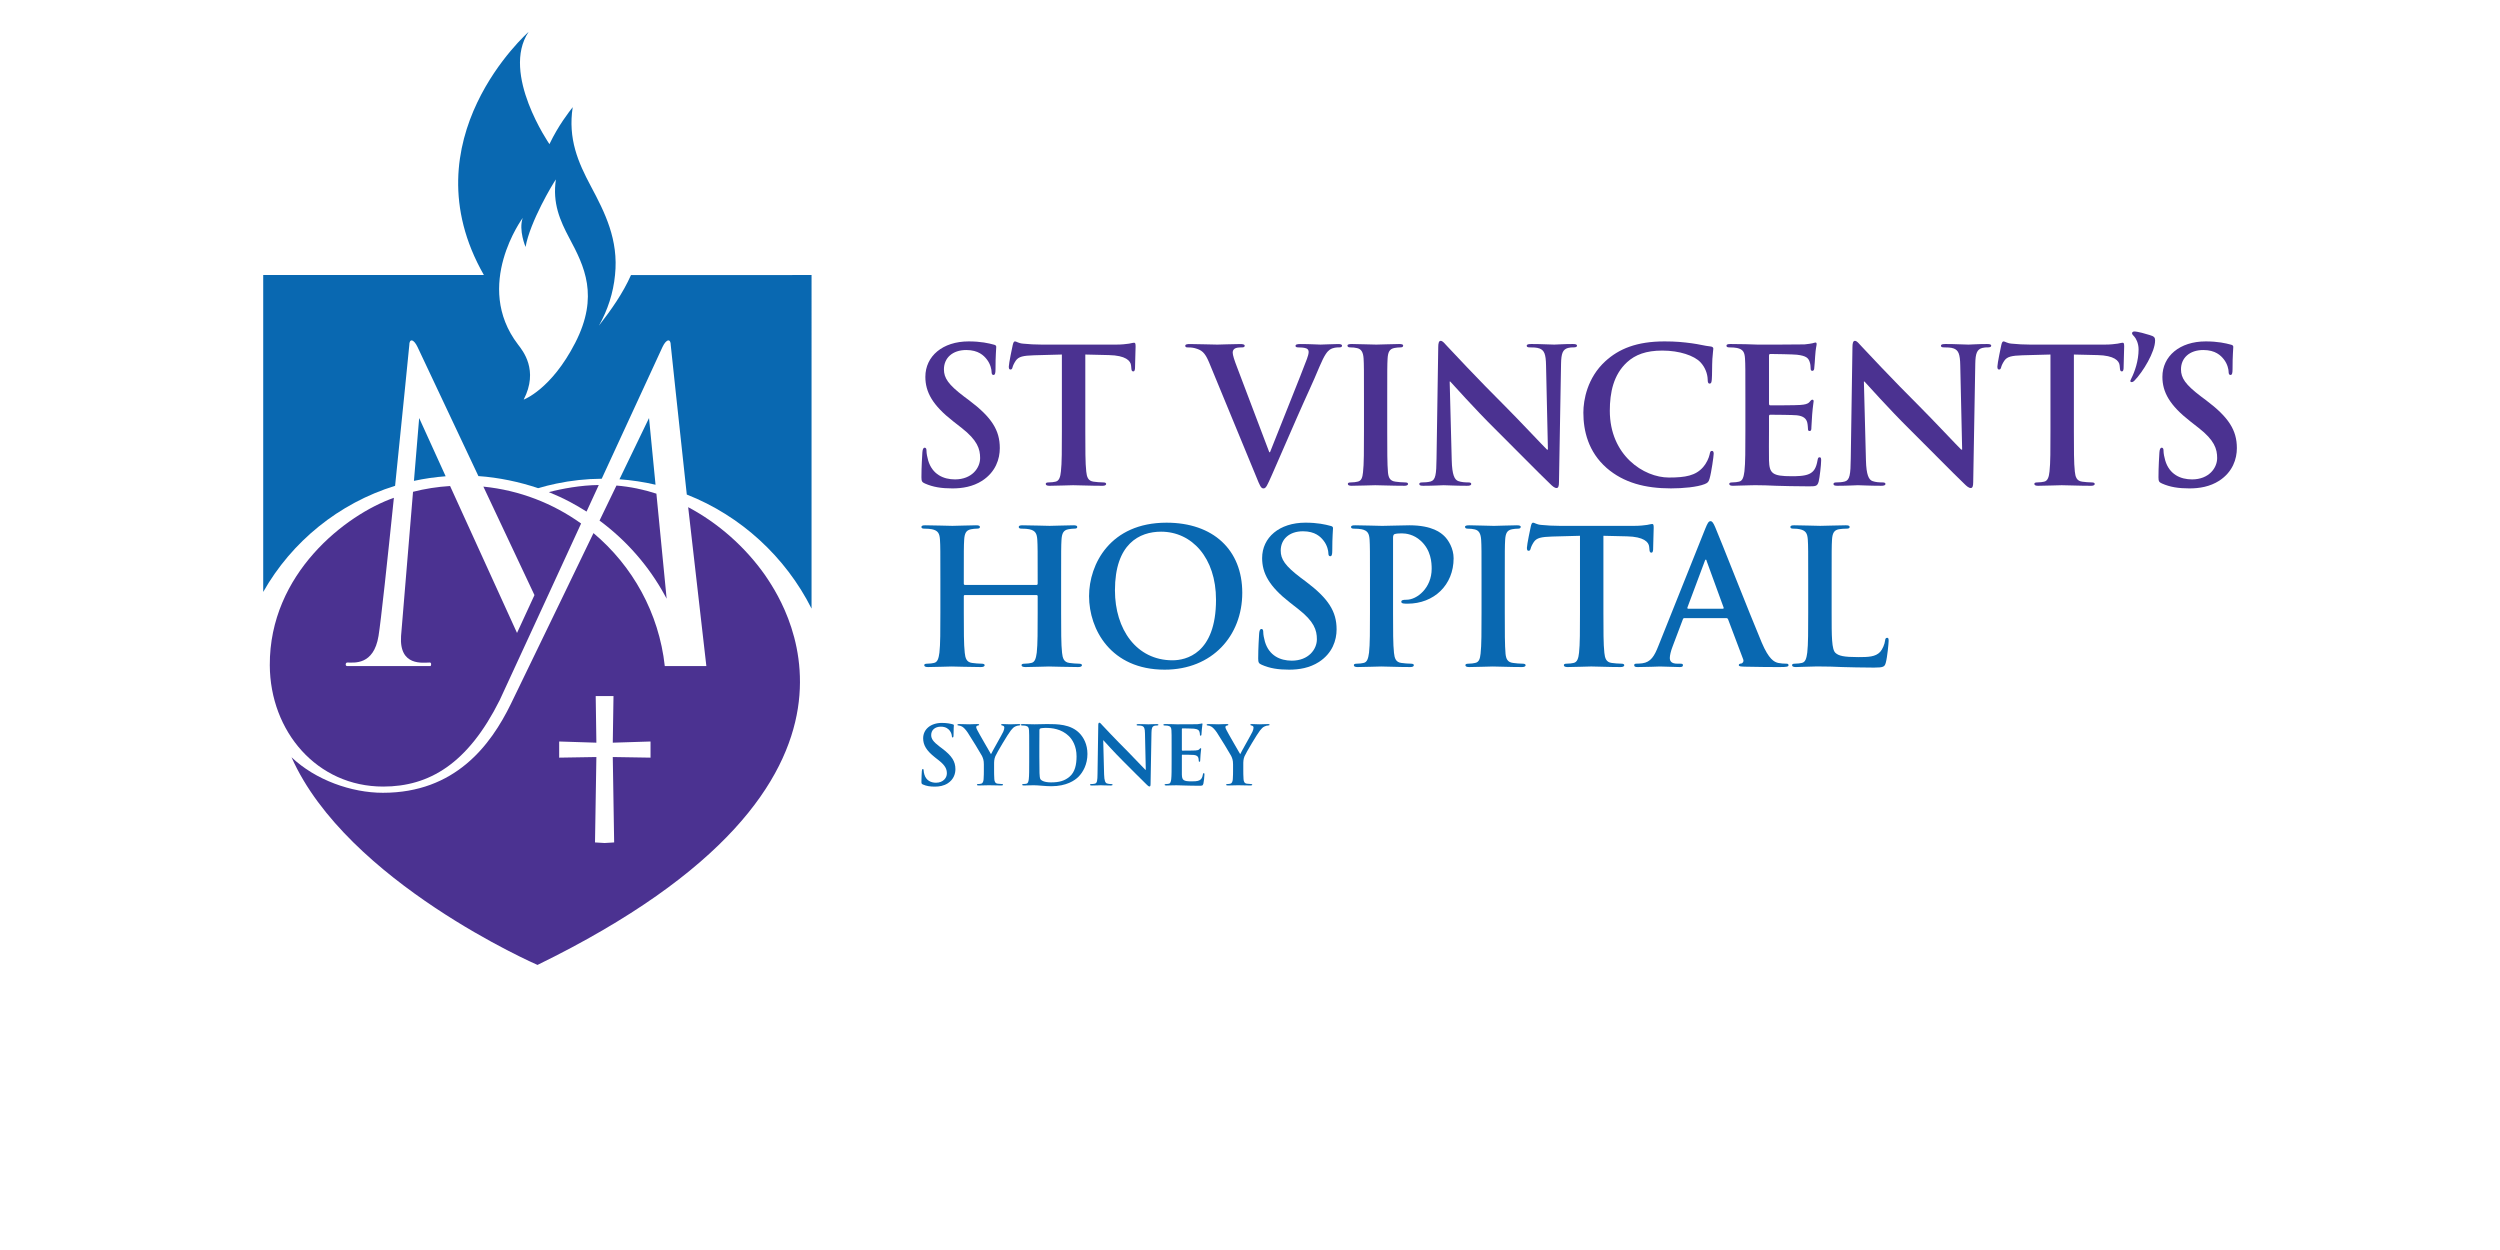 <?xml version="1.0" encoding="UTF-8" standalone="no"?> <svg xmlns:dc="http://purl.org/dc/elements/1.1/" xmlns:cc="http://creativecommons.org/ns#" xmlns:rdf="http://www.w3.org/1999/02/22-rdf-syntax-ns#" xmlns:svg="http://www.w3.org/2000/svg" xmlns="http://www.w3.org/2000/svg" xmlns:sodipodi="http://sodipodi.sourceforge.net/DTD/sodipodi-0.dtd" xmlns:inkscape="http://www.inkscape.org/namespaces/inkscape" width="180" height="90" viewBox="0 0 180 90" id="svg5814" version="1.1" inkscape:version="0.91 r13725" sodipodi:docname="stvh-logo.svg"><defs id="defs5816"><clipPath id="clipPath46"><path d="m 28.512,19.087 101.938,0 0,48.189 -101.938,0 0,-48.189 z" id="path48" inkscape:connector-curvature="0"></path></clipPath><filter style="color-interpolation-filters:sRGB" inkscape:label="Greyscale" id="filter7554"><feColorMatrix values="2.77556e-17 0.5 0.3 -0.1 0 2.77556e-17 0.5 0.3 -0.1 0 2.77556e-17 0.5 0.3 -0.1 0 0 0 0 1 0 " id="feColorMatrix7556"></feColorMatrix></filter></defs><g inkscape:label="Layer 1" inkscape:groupmode="layer" id="layer1" transform="translate(0,-962.362)"><g style="filter:url(#filter7554)" clip-path="url(#clipPath46)" id="g44" transform="matrix(1.394,0,0,-1.394,-20.793,1058.444)"><g transform="translate(62.692,43.951)" id="g50"><path inkscape:connector-curvature="0" id="path52" style="fill:#4b3291;fill-opacity:1;fill-rule:nonzero;stroke:none" d="m 0,0 c -0.155,0.068 -0.184,0.116 -0.184,0.329 0,0.533 0.038,1.114 0.048,1.269 0.01,0.145 0.039,0.252 0.117,0.252 0.087,0 0.096,-0.087 0.096,-0.165 0,-0.126 0.039,-0.329 0.087,-0.494 0.213,-0.717 0.785,-0.978 1.386,-0.978 0.871,0 1.297,0.591 1.297,1.104 0,0.474 -0.145,0.92 -0.949,1.55 L 1.453,3.216 c -1.066,0.832 -1.434,1.51 -1.434,2.295 0,1.065 0.891,1.83 2.237,1.83 0.63,0 1.037,-0.096 1.289,-0.165 C 3.632,7.157 3.68,7.128 3.68,7.06 3.68,6.935 3.642,6.653 3.642,5.898 3.642,5.685 3.612,5.607 3.535,5.607 3.467,5.607 3.438,5.666 3.438,5.782 3.438,5.869 3.39,6.169 3.186,6.421 3.041,6.605 2.76,6.896 2.131,6.896 1.414,6.896 0.978,6.479 0.978,5.898 0.978,5.452 1.201,5.114 2.004,4.503 L 2.276,4.3 C 3.448,3.419 3.864,2.751 3.864,1.83 3.864,1.268 3.651,0.6 2.954,0.145 2.469,-0.165 1.927,-0.252 1.414,-0.252 0.852,-0.252 0.416,-0.184 0,0"></path></g><g transform="translate(69.762,50.614)" id="g54"><path inkscape:connector-curvature="0" id="path56" style="fill:#4b3291;fill-opacity:1;fill-rule:nonzero;stroke:none" d="m 0,0 -1.443,-0.039 c -0.562,-0.019 -0.794,-0.068 -0.94,-0.281 -0.096,-0.145 -0.145,-0.261 -0.165,-0.339 -0.019,-0.077 -0.048,-0.116 -0.106,-0.116 -0.068,0 -0.087,0.048 -0.087,0.155 0,0.155 0.184,1.037 0.203,1.114 0.03,0.126 0.059,0.184 0.117,0.184 0.077,0 0.174,-0.097 0.416,-0.116 0.281,-0.03 0.649,-0.049 0.969,-0.049 l 3.835,0 c 0.31,0 0.523,0.029 0.668,0.049 0.145,0.029 0.223,0.048 0.261,0.048 0.069,0 0.079,-0.058 0.079,-0.203 0,-0.204 -0.03,-0.872 -0.03,-1.124 -0.01,-0.097 -0.029,-0.155 -0.087,-0.155 -0.078,0 -0.097,0.049 -0.106,0.194 l -0.01,0.106 C 3.554,-0.32 3.293,-0.048 2.431,-0.029 L 1.21,0 l 0,-3.971 c 0,-0.891 0,-1.656 0.049,-2.073 0.029,-0.271 0.087,-0.484 0.377,-0.523 0.136,-0.019 0.349,-0.038 0.495,-0.038 0.106,0 0.155,-0.029 0.155,-0.078 0,-0.067 -0.078,-0.097 -0.184,-0.097 -0.64,0 -1.25,0.03 -1.521,0.03 -0.223,0 -0.833,-0.03 -1.22,-0.03 -0.126,0 -0.194,0.03 -0.194,0.097 0,0.049 0.039,0.078 0.155,0.078 0.146,0 0.261,0.019 0.349,0.038 0.193,0.039 0.252,0.252 0.28,0.533 C 0,-5.627 0,-4.862 0,-3.971 L 0,0 Z"></path></g><g transform="translate(77.365,50.207)" id="g58"><path inkscape:connector-curvature="0" id="path60" style="fill:#4b3291;fill-opacity:1;fill-rule:nonzero;stroke:none" d="m 0,0 c -0.223,0.532 -0.387,0.639 -0.736,0.736 -0.145,0.039 -0.3,0.039 -0.377,0.039 -0.088,0 -0.117,0.029 -0.117,0.087 0,0.077 0.106,0.087 0.252,0.087 0.513,0 1.065,-0.029 1.404,-0.029 0.243,0 0.708,0.029 1.192,0.029 C 1.734,0.949 1.84,0.93 1.84,0.862 1.84,0.794 1.782,0.775 1.695,0.775 1.54,0.775 1.395,0.765 1.317,0.707 1.249,0.659 1.22,0.59 1.22,0.504 1.22,0.377 1.308,0.106 1.443,-0.242 l 1.666,-4.397 0.038,0 c 0.417,1.065 1.676,4.183 1.909,4.823 0.049,0.126 0.087,0.271 0.087,0.358 0,0.078 -0.038,0.155 -0.126,0.184 -0.116,0.039 -0.261,0.049 -0.387,0.049 -0.087,0 -0.165,0.009 -0.165,0.077 0,0.078 0.087,0.097 0.271,0.097 0.484,0 0.892,-0.029 1.017,-0.029 0.165,0 0.62,0.029 0.91,0.029 0.127,0 0.204,-0.019 0.204,-0.087 0,-0.068 -0.058,-0.087 -0.155,-0.087 -0.097,0 -0.3,0 -0.475,-0.116 C 6.111,0.571 5.966,0.407 5.705,-0.213 5.327,-1.124 5.065,-1.647 4.543,-2.838 3.922,-4.251 3.467,-5.308 3.254,-5.792 3.002,-6.354 2.944,-6.509 2.809,-6.509 c -0.126,0 -0.185,0.136 -0.368,0.592 L 0,0 Z"></path></g><g transform="translate(85.365,48.348)" id="g62"><path inkscape:connector-curvature="0" id="path64" style="fill:#4b3291;fill-opacity:1;fill-rule:nonzero;stroke:none" d="m 0,0 c 0,1.472 0,1.743 -0.019,2.053 -0.02,0.33 -0.117,0.494 -0.33,0.543 -0.107,0.028 -0.232,0.038 -0.348,0.038 -0.097,0 -0.155,0.02 -0.155,0.097 0,0.058 0.077,0.078 0.232,0.078 0.368,0 0.978,-0.03 1.259,-0.03 0.242,0 0.814,0.03 1.182,0.03 0.125,0 0.203,-0.02 0.203,-0.078 C 2.024,2.654 1.966,2.634 1.869,2.634 1.772,2.634 1.695,2.624 1.578,2.605 1.317,2.557 1.24,2.392 1.22,2.053 1.201,1.743 1.201,1.472 1.201,0 l 0,-1.705 c 0,-0.939 0,-1.704 0.039,-2.12 0.028,-0.262 0.097,-0.437 0.387,-0.475 0.136,-0.02 0.349,-0.039 0.494,-0.039 0.107,0 0.155,-0.029 0.155,-0.078 0,-0.067 -0.078,-0.096 -0.184,-0.096 -0.639,0 -1.25,0.029 -1.511,0.029 -0.223,0 -0.833,-0.029 -1.22,-0.029 -0.127,0 -0.194,0.029 -0.194,0.096 0,0.049 0.039,0.078 0.155,0.078 0.146,0 0.261,0.019 0.349,0.039 0.193,0.038 0.252,0.203 0.28,0.484 C 0,-3.409 0,-2.644 0,-1.705 L 0,0 Z"></path></g><g transform="translate(89.898,45.152)" id="g66"><path inkscape:connector-curvature="0" id="path68" style="fill:#4b3291;fill-opacity:1;fill-rule:nonzero;stroke:none" d="m 0,0 c 0.019,-0.755 0.145,-1.007 0.339,-1.075 0.165,-0.058 0.348,-0.068 0.503,-0.068 0.107,0 0.165,-0.019 0.165,-0.077 0,-0.078 -0.087,-0.097 -0.222,-0.097 -0.63,0 -1.017,0.029 -1.202,0.029 -0.087,0 -0.542,-0.029 -1.046,-0.029 -0.125,0 -0.212,0.01 -0.212,0.097 0,0.058 0.057,0.077 0.154,0.077 0.126,0 0.301,0.01 0.436,0.049 0.252,0.077 0.291,0.358 0.3,1.201 l 0.088,5.733 c 0,0.194 0.028,0.329 0.125,0.329 0.107,0 0.195,-0.125 0.359,-0.3 C -0.097,5.743 1.375,4.165 2.789,2.76 3.448,2.101 4.755,0.707 4.919,0.552 l 0.049,0 -0.097,4.349 C 4.862,5.491 4.775,5.676 4.542,5.772 4.397,5.831 4.165,5.831 4.029,5.831 c -0.116,0 -0.156,0.028 -0.156,0.086 0,0.078 0.107,0.088 0.253,0.088 0.503,0 0.968,-0.03 1.171,-0.03 0.107,0 0.475,0.03 0.95,0.03 0.125,0 0.223,-0.01 0.223,-0.088 0,-0.058 -0.058,-0.086 -0.175,-0.086 -0.096,0 -0.174,0 -0.291,-0.03 C 5.733,5.724 5.656,5.521 5.646,4.978 L 5.539,-1.133 c 0,-0.213 -0.038,-0.3 -0.125,-0.3 -0.106,0 -0.223,0.106 -0.33,0.213 C 4.475,-0.639 3.235,0.63 2.228,1.627 1.172,2.673 0.097,3.883 -0.077,4.068 l -0.029,0 L 0,0 Z"></path></g><g transform="translate(97.898,44.755)" id="g70"><path inkscape:connector-curvature="0" id="path72" style="fill:#4b3291;fill-opacity:1;fill-rule:nonzero;stroke:none" d="m 0,0 c -0.949,0.833 -1.201,1.918 -1.201,2.857 0,0.658 0.204,1.801 1.133,2.654 C 0.63,6.15 1.55,6.537 2.993,6.537 3.593,6.537 3.952,6.498 4.397,6.44 4.765,6.392 5.075,6.305 5.366,6.276 5.473,6.266 5.511,6.218 5.511,6.16 5.511,6.082 5.482,5.966 5.462,5.627 5.443,5.308 5.452,4.775 5.433,4.581 5.424,4.436 5.404,4.358 5.317,4.358 5.239,4.358 5.22,4.436 5.22,4.571 5.211,4.871 5.084,5.211 4.843,5.463 4.523,5.801 3.767,6.063 2.877,6.063 2.034,6.063 1.481,5.85 1.056,5.463 0.349,4.813 0.165,3.893 0.165,2.954 c 0,-2.305 1.753,-3.448 3.051,-3.448 0.861,0 1.385,0.097 1.772,0.542 C 5.153,0.232 5.279,0.513 5.317,0.687 5.346,0.842 5.366,0.882 5.443,0.882 5.511,0.882 5.53,0.814 5.53,0.736 5.53,0.62 5.414,-0.222 5.317,-0.552 5.269,-0.717 5.23,-0.765 5.066,-0.833 4.678,-0.988 3.942,-1.055 3.322,-1.055 1.995,-1.055 0.882,-0.765 0,0"></path></g><g transform="translate(105.065,48.348)" id="g74"><path inkscape:connector-curvature="0" id="path76" style="fill:#4b3291;fill-opacity:1;fill-rule:nonzero;stroke:none" d="m 0,0 c 0,1.472 0,1.743 -0.019,2.053 -0.02,0.33 -0.097,0.485 -0.417,0.552 -0.077,0.019 -0.242,0.029 -0.378,0.029 -0.106,0 -0.164,0.02 -0.164,0.087 0,0.068 0.068,0.088 0.213,0.088 0.261,0 0.543,-0.01 0.784,-0.01 0.252,-0.01 0.475,-0.02 0.611,-0.02 0.31,0 2.237,0 2.421,0.01 C 3.235,2.809 3.39,2.828 3.467,2.848 3.516,2.857 3.574,2.886 3.622,2.886 3.67,2.886 3.68,2.848 3.68,2.799 3.68,2.731 3.632,2.615 3.603,2.17 3.594,2.073 3.574,1.647 3.554,1.53 3.545,1.481 3.525,1.423 3.457,1.423 3.39,1.423 3.37,1.472 3.37,1.559 3.37,1.627 3.361,1.791 3.312,1.908 3.245,2.082 3.148,2.198 2.663,2.256 2.499,2.276 1.481,2.295 1.288,2.295 1.24,2.295 1.22,2.266 1.22,2.198 l 0,-2.45 c 0,-0.068 0.01,-0.107 0.068,-0.107 0.213,0 1.327,0 1.549,0.02 0.233,0.019 0.379,0.048 0.466,0.145 0.067,0.078 0.106,0.127 0.154,0.127 0.04,0 0.068,-0.02 0.068,-0.079 0,-0.058 -0.038,-0.213 -0.077,-0.706 -0.009,-0.194 -0.039,-0.581 -0.039,-0.649 0,-0.078 0,-0.184 -0.087,-0.184 -0.068,0 -0.087,0.038 -0.087,0.087 C 3.226,-1.501 3.226,-1.375 3.196,-1.25 3.148,-1.055 3.012,-0.91 2.654,-0.872 2.47,-0.852 1.511,-0.843 1.278,-0.843 1.23,-0.843 1.22,-0.881 1.22,-0.94 l 0,-0.765 c 0,-0.329 -0.01,-1.22 0,-1.5 0.02,-0.669 0.175,-0.814 1.163,-0.814 0.251,0 0.658,0 0.91,0.116 0.252,0.116 0.368,0.319 0.436,0.717 0.019,0.106 0.038,0.145 0.106,0.145 0.078,0 0.078,-0.078 0.078,-0.175 0,-0.222 -0.078,-0.881 -0.126,-1.074 -0.068,-0.252 -0.155,-0.252 -0.523,-0.252 -0.726,0 -1.259,0.019 -1.676,0.029 -0.416,0.019 -0.716,0.029 -1.007,0.029 -0.107,0 -0.319,0 -0.552,-0.01 -0.223,0 -0.475,-0.019 -0.668,-0.019 -0.126,0 -0.194,0.029 -0.194,0.096 0,0.049 0.039,0.078 0.155,0.078 0.145,0 0.262,0.019 0.349,0.039 0.193,0.038 0.242,0.252 0.28,0.533 C 0,-3.36 0,-2.596 0,-1.705 L 0,0 Z"></path></g><g transform="translate(111.292,45.152)" id="g78"><path inkscape:connector-curvature="0" id="path80" style="fill:#4b3291;fill-opacity:1;fill-rule:nonzero;stroke:none" d="m 0,0 c 0.019,-0.755 0.146,-1.007 0.339,-1.075 0.165,-0.058 0.349,-0.068 0.504,-0.068 0.106,0 0.164,-0.019 0.164,-0.077 0,-0.078 -0.087,-0.097 -0.223,-0.097 -0.629,0 -1.016,0.029 -1.2,0.029 -0.088,0 -0.542,-0.029 -1.046,-0.029 -0.126,0 -0.214,0.01 -0.214,0.097 0,0.058 0.059,0.077 0.156,0.077 0.125,0 0.3,0.01 0.435,0.049 0.252,0.077 0.291,0.358 0.301,1.201 l 0.087,5.733 c 0,0.194 0.029,0.329 0.126,0.329 0.106,0 0.194,-0.125 0.358,-0.3 C -0.097,5.743 1.375,4.165 2.789,2.76 3.448,2.101 4.756,0.707 4.92,0.552 l 0.049,0 -0.098,4.349 C 4.862,5.491 4.775,5.676 4.543,5.772 4.397,5.831 4.165,5.831 4.029,5.831 c -0.116,0 -0.155,0.028 -0.155,0.086 0,0.078 0.107,0.088 0.252,0.088 0.504,0 0.968,-0.03 1.172,-0.03 0.106,0 0.474,0.03 0.949,0.03 0.126,0 0.223,-0.01 0.223,-0.088 0,-0.058 -0.058,-0.086 -0.175,-0.086 -0.096,0 -0.174,0 -0.29,-0.03 C 5.734,5.724 5.656,5.521 5.647,4.978 L 5.54,-1.133 c 0,-0.213 -0.039,-0.3 -0.126,-0.3 -0.106,0 -0.223,0.106 -0.33,0.213 C 4.475,-0.639 3.235,0.63 2.228,1.627 1.172,2.673 0.097,3.883 -0.077,4.068 l -0.029,0 L 0,0 Z"></path></g><g transform="translate(120.822,50.614)" id="g82"><path inkscape:connector-curvature="0" id="path84" style="fill:#4b3291;fill-opacity:1;fill-rule:nonzero;stroke:none" d="m 0,0 -1.443,-0.039 c -0.562,-0.019 -0.794,-0.068 -0.94,-0.281 -0.096,-0.145 -0.145,-0.261 -0.164,-0.339 -0.019,-0.077 -0.049,-0.116 -0.107,-0.116 -0.067,0 -0.087,0.048 -0.087,0.155 0,0.155 0.185,1.037 0.203,1.114 0.03,0.126 0.059,0.184 0.117,0.184 0.078,0 0.174,-0.097 0.416,-0.116 0.282,-0.03 0.649,-0.049 0.969,-0.049 l 3.835,0 c 0.31,0 0.523,0.029 0.668,0.049 0.146,0.029 0.223,0.048 0.262,0.048 0.068,0 0.078,-0.058 0.078,-0.203 0,-0.204 -0.03,-0.872 -0.03,-1.124 -0.01,-0.097 -0.028,-0.155 -0.087,-0.155 -0.077,0 -0.096,0.049 -0.106,0.194 l -0.01,0.106 C 3.554,-0.32 3.293,-0.048 2.431,-0.029 L 1.21,0 l 0,-3.971 c 0,-0.891 0,-1.656 0.049,-2.073 0.029,-0.271 0.087,-0.484 0.378,-0.523 0.135,-0.019 0.349,-0.038 0.494,-0.038 0.107,0 0.155,-0.029 0.155,-0.078 0,-0.067 -0.078,-0.097 -0.185,-0.097 -0.638,0 -1.249,0.03 -1.52,0.03 -0.222,0 -0.833,-0.03 -1.22,-0.03 -0.126,0 -0.193,0.03 -0.193,0.097 0,0.049 0.038,0.078 0.154,0.078 0.146,0 0.262,0.019 0.349,0.038 0.193,0.039 0.252,0.252 0.281,0.533 C 0,-5.627 0,-4.862 0,-3.971 L 0,0 Z"></path></g><g transform="translate(125.142,51.553)" id="g86"><path inkscape:connector-curvature="0" id="path88" style="fill:#4b3291;fill-opacity:1;fill-rule:nonzero;stroke:none" d="m 0,0 c -0.097,0.097 -0.106,0.126 -0.106,0.174 0,0.03 0.058,0.078 0.106,0.078 0.194,0 0.62,-0.126 0.804,-0.184 C 1.046,0 1.085,-0.067 1.085,-0.213 c 0,-0.591 -0.63,-1.627 -1.066,-2.073 -0.058,-0.058 -0.096,-0.077 -0.155,-0.077 -0.028,0 -0.058,0.019 -0.058,0.058 0,0.019 0.01,0.049 0.049,0.126 0.174,0.339 0.377,0.911 0.377,1.511 C 0.232,-0.349 0.088,-0.087 0,0"></path></g><g transform="translate(126.585,43.951)" id="g90"><path inkscape:connector-curvature="0" id="path92" style="fill:#4b3291;fill-opacity:1;fill-rule:nonzero;stroke:none" d="m 0,0 c -0.155,0.068 -0.184,0.116 -0.184,0.329 0,0.533 0.039,1.114 0.048,1.269 0.01,0.145 0.039,0.252 0.117,0.252 0.087,0 0.096,-0.087 0.096,-0.165 0,-0.126 0.039,-0.329 0.088,-0.494 0.212,-0.717 0.784,-0.978 1.385,-0.978 0.871,0 1.297,0.591 1.297,1.104 0,0.474 -0.144,0.92 -0.949,1.55 L 1.453,3.216 c -1.066,0.832 -1.434,1.51 -1.434,2.295 0,1.065 0.891,1.83 2.238,1.83 0.629,0 1.036,-0.096 1.288,-0.165 C 3.632,7.157 3.68,7.128 3.68,7.06 3.68,6.935 3.642,6.653 3.642,5.898 3.642,5.685 3.612,5.607 3.535,5.607 3.467,5.607 3.438,5.666 3.438,5.782 3.438,5.869 3.39,6.169 3.187,6.421 3.041,6.605 2.761,6.896 2.131,6.896 1.414,6.896 0.979,6.479 0.979,5.898 0.979,5.452 1.201,5.114 2.005,4.503 L 2.276,4.3 C 3.448,3.419 3.865,2.751 3.865,1.83 3.865,1.268 3.651,0.6 2.954,0.145 2.47,-0.165 1.928,-0.252 1.414,-0.252 0.852,-0.252 0.417,-0.184 0,0"></path></g><g transform="translate(68.454,38.714)" id="g94"><path inkscape:connector-curvature="0" id="path96" style="fill:#0968b1;fill-opacity:1;fill-rule:nonzero;stroke:none" d="m 0,0 c 0.029,0 0.058,0.019 0.058,0.067 l 0,0.204 c 0,1.472 0,1.744 -0.019,2.053 -0.02,0.33 -0.097,0.485 -0.416,0.552 -0.078,0.02 -0.243,0.03 -0.378,0.03 -0.107,0 -0.165,0.019 -0.165,0.086 0,0.069 0.068,0.088 0.203,0.088 0.523,0 1.134,-0.029 1.395,-0.029 0.232,0 0.843,0.029 1.22,0.029 0.136,0 0.204,-0.019 0.204,-0.088 C 2.102,2.925 2.044,2.906 1.928,2.906 1.85,2.906 1.763,2.896 1.646,2.876 1.385,2.828 1.308,2.663 1.288,2.324 1.269,2.015 1.269,1.743 1.269,0.271 l 0,-1.704 c 0,-0.891 0,-1.657 0.048,-2.073 0.03,-0.271 0.088,-0.484 0.378,-0.523 0.136,-0.019 0.349,-0.039 0.494,-0.039 0.107,0 0.155,-0.029 0.155,-0.077 0,-0.068 -0.078,-0.097 -0.194,-0.097 -0.629,0 -1.24,0.029 -1.511,0.029 -0.222,0 -0.833,-0.029 -1.21,-0.029 -0.136,0 -0.204,0.029 -0.204,0.097 0,0.048 0.039,0.077 0.155,0.077 0.146,0 0.262,0.02 0.349,0.039 0.194,0.039 0.242,0.252 0.281,0.532 0.048,0.407 0.048,1.173 0.048,2.064 l 0,0.852 c 0,0.039 -0.029,0.058 -0.058,0.058 l -3.7,0 c -0.029,0 -0.058,-0.01 -0.058,-0.058 l 0,-0.852 c 0,-0.891 0,-1.657 0.049,-2.073 0.029,-0.271 0.087,-0.484 0.377,-0.523 0.136,-0.019 0.349,-0.039 0.495,-0.039 0.106,0 0.155,-0.029 0.155,-0.077 0,-0.068 -0.078,-0.097 -0.194,-0.097 -0.63,0 -1.24,0.029 -1.511,0.029 -0.223,0 -0.833,-0.029 -1.22,-0.029 -0.127,0 -0.194,0.029 -0.194,0.097 0,0.048 0.039,0.077 0.155,0.077 0.145,0 0.261,0.02 0.348,0.039 0.194,0.039 0.242,0.252 0.281,0.532 0.049,0.407 0.049,1.173 0.049,2.064 l 0,1.704 c 0,1.472 0,1.744 -0.02,2.053 -0.019,0.33 -0.096,0.485 -0.416,0.552 -0.078,0.02 -0.242,0.03 -0.378,0.03 -0.107,0 -0.165,0.019 -0.165,0.086 0,0.069 0.068,0.088 0.204,0.088 0.523,0 1.133,-0.029 1.395,-0.029 0.232,0 0.842,0.029 1.22,0.029 0.136,0 0.203,-0.019 0.203,-0.088 0,-0.067 -0.058,-0.086 -0.174,-0.086 -0.078,0 -0.165,-0.01 -0.281,-0.03 C -3.642,2.828 -3.719,2.663 -3.739,2.324 -3.758,2.015 -3.758,1.743 -3.758,0.271 l 0,-0.204 C -3.758,0.019 -3.729,0 -3.7,0 L 0,0 Z"></path></g><g transform="translate(77.723,37.949)" id="g98"><path inkscape:connector-curvature="0" id="path100" style="fill:#0968b1;fill-opacity:1;fill-rule:nonzero;stroke:none" d="m 0,0 c 0,2.169 -1.249,3.515 -2.837,3.515 -1.115,0 -2.383,-0.619 -2.383,-3.031 0,-2.014 1.113,-3.612 2.973,-3.612 C -1.569,-3.128 0,-2.799 0,0 m -6.557,0.184 c 0,1.656 1.094,3.796 4,3.796 2.412,0 3.913,-1.404 3.913,-3.622 0,-2.218 -1.55,-3.97 -4.01,-3.97 -2.779,0 -3.903,2.082 -3.903,3.796"></path></g><g transform="translate(80.086,34.589)" id="g102"><path inkscape:connector-curvature="0" id="path104" style="fill:#0968b1;fill-opacity:1;fill-rule:nonzero;stroke:none" d="m 0,0 c -0.155,0.068 -0.184,0.116 -0.184,0.329 0,0.533 0.039,1.114 0.048,1.269 0.01,0.145 0.039,0.252 0.117,0.252 0.087,0 0.096,-0.087 0.096,-0.165 0,-0.126 0.039,-0.329 0.087,-0.494 0.214,-0.716 0.785,-0.978 1.386,-0.978 0.871,0 1.297,0.591 1.297,1.104 0,0.474 -0.144,0.92 -0.949,1.55 L 1.453,3.216 c -1.066,0.832 -1.434,1.51 -1.434,2.295 0,1.065 0.891,1.83 2.238,1.83 0.629,0 1.036,-0.096 1.288,-0.165 C 3.632,7.157 3.68,7.128 3.68,7.06 3.68,6.935 3.642,6.653 3.642,5.898 3.642,5.685 3.613,5.607 3.535,5.607 3.467,5.607 3.439,5.666 3.439,5.782 3.439,5.869 3.39,6.169 3.186,6.421 3.041,6.605 2.761,6.896 2.131,6.896 1.414,6.896 0.979,6.479 0.979,5.898 0.979,5.452 1.201,5.114 2.004,4.503 L 2.276,4.3 C 3.448,3.419 3.865,2.751 3.865,1.83 3.865,1.269 3.652,0.6 2.954,0.146 2.47,-0.164 1.928,-0.252 1.414,-0.252 0.852,-0.252 0.417,-0.184 0,0"></path></g><g transform="translate(85.675,38.985)" id="g106"><path inkscape:connector-curvature="0" id="path108" style="fill:#0968b1;fill-opacity:1;fill-rule:nonzero;stroke:none" d="m 0,0 c 0,1.472 0,1.743 -0.019,2.053 -0.02,0.33 -0.097,0.485 -0.417,0.552 -0.077,0.019 -0.242,0.029 -0.378,0.029 -0.106,0 -0.164,0.02 -0.164,0.087 0,0.068 0.068,0.088 0.213,0.088 0.513,0 1.124,-0.03 1.395,-0.03 0.397,0 0.958,0.03 1.404,0.03 1.211,0 1.646,-0.407 1.801,-0.553 C 4.048,2.053 4.32,1.617 4.32,1.104 4.32,-0.271 3.312,-1.24 1.937,-1.24 c -0.048,0 -0.155,0 -0.203,0.01 -0.049,0.01 -0.116,0.02 -0.116,0.087 0,0.078 0.067,0.107 0.271,0.107 0.542,0 1.298,0.61 1.298,1.598 0,0.319 -0.03,0.968 -0.572,1.453 C 2.266,2.334 1.87,2.392 1.646,2.392 1.502,2.392 1.356,2.383 1.269,2.353 1.22,2.334 1.192,2.276 1.192,2.169 l 0,-3.874 c 0,-0.891 0,-1.656 0.048,-2.072 0.029,-0.271 0.087,-0.485 0.378,-0.523 0.135,-0.02 0.348,-0.039 0.493,-0.039 0.107,0 0.155,-0.029 0.155,-0.078 0,-0.067 -0.077,-0.096 -0.183,-0.096 -0.64,0 -1.25,0.029 -1.502,0.029 -0.222,0 -0.833,-0.029 -1.22,-0.029 -0.126,0 -0.194,0.029 -0.194,0.096 0,0.049 0.039,0.078 0.155,0.078 0.146,0 0.262,0.019 0.349,0.039 0.193,0.038 0.242,0.252 0.281,0.533 C 0,-3.361 0,-2.596 0,-1.705 L 0,0 Z"></path></g><g transform="translate(91.437,38.985)" id="g110"><path inkscape:connector-curvature="0" id="path112" style="fill:#0968b1;fill-opacity:1;fill-rule:nonzero;stroke:none" d="m 0,0 c 0,1.472 0,1.743 -0.019,2.053 -0.02,0.33 -0.117,0.494 -0.33,0.543 -0.106,0.028 -0.232,0.038 -0.348,0.038 -0.097,0 -0.155,0.02 -0.155,0.097 0,0.058 0.077,0.078 0.232,0.078 0.368,0 0.979,-0.03 1.259,-0.03 0.243,0 0.814,0.03 1.182,0.03 0.126,0 0.203,-0.02 0.203,-0.078 C 2.024,2.654 1.966,2.634 1.87,2.634 1.772,2.634 1.695,2.624 1.579,2.605 1.317,2.557 1.24,2.392 1.22,2.053 1.201,1.743 1.201,1.472 1.201,0 l 0,-1.705 c 0,-0.939 0,-1.704 0.039,-2.12 0.028,-0.262 0.097,-0.437 0.387,-0.475 0.136,-0.02 0.349,-0.039 0.494,-0.039 0.107,0 0.155,-0.029 0.155,-0.078 0,-0.067 -0.078,-0.096 -0.184,-0.096 -0.639,0 -1.249,0.029 -1.511,0.029 -0.222,0 -0.833,-0.029 -1.22,-0.029 -0.126,0 -0.194,0.029 -0.194,0.096 0,0.049 0.039,0.078 0.155,0.078 0.146,0 0.262,0.019 0.349,0.039 0.193,0.038 0.252,0.203 0.281,0.484 C 0,-3.409 0,-2.644 0,-1.705 L 0,0 Z"></path></g><g transform="translate(96.522,41.252)" id="g114"><path inkscape:connector-curvature="0" id="path116" style="fill:#0968b1;fill-opacity:1;fill-rule:nonzero;stroke:none" d="m 0,0 -1.443,-0.039 c -0.562,-0.019 -0.794,-0.068 -0.94,-0.281 -0.096,-0.145 -0.145,-0.261 -0.164,-0.339 -0.02,-0.077 -0.049,-0.116 -0.107,-0.116 -0.067,0 -0.087,0.048 -0.087,0.155 0,0.155 0.184,1.037 0.203,1.114 0.03,0.126 0.059,0.184 0.117,0.184 0.077,0 0.174,-0.097 0.416,-0.116 0.281,-0.03 0.649,-0.049 0.969,-0.049 l 3.835,0 c 0.31,0 0.523,0.029 0.668,0.049 0.146,0.029 0.223,0.048 0.262,0.048 0.068,0 0.078,-0.058 0.078,-0.203 0,-0.204 -0.03,-0.872 -0.03,-1.124 -0.01,-0.097 -0.028,-0.155 -0.087,-0.155 -0.077,0 -0.096,0.049 -0.106,0.194 l -0.01,0.107 C 3.554,-0.32 3.293,-0.049 2.431,-0.029 L 1.21,0 l 0,-3.971 c 0,-0.891 0,-1.656 0.049,-2.073 0.029,-0.271 0.087,-0.484 0.377,-0.523 0.137,-0.019 0.35,-0.038 0.495,-0.038 0.106,0 0.155,-0.029 0.155,-0.078 0,-0.067 -0.078,-0.097 -0.185,-0.097 -0.638,0 -1.249,0.03 -1.52,0.03 -0.222,0 -0.833,-0.03 -1.22,-0.03 -0.126,0 -0.194,0.03 -0.194,0.097 0,0.049 0.039,0.078 0.155,0.078 0.146,0 0.262,0.019 0.349,0.038 0.193,0.039 0.252,0.252 0.281,0.533 C 0,-5.627 0,-4.862 0,-3.971 L 0,0 Z"></path></g><g transform="translate(103.893,37.484)" id="g118"><path inkscape:connector-curvature="0" id="path120" style="fill:#0968b1;fill-opacity:1;fill-rule:nonzero;stroke:none" d="M 0,0 C 0.049,0 0.058,0.029 0.049,0.058 L -0.823,2.45 C -0.833,2.489 -0.842,2.538 -0.872,2.538 -0.9,2.538 -0.92,2.489 -0.93,2.45 L -1.821,0.067 C -1.831,0.029 -1.821,0 -1.782,0 L 0,0 Z m -1.976,-0.484 c -0.049,0 -0.067,-0.02 -0.087,-0.078 l -0.523,-1.384 c -0.096,-0.243 -0.145,-0.475 -0.145,-0.592 0,-0.174 0.087,-0.299 0.387,-0.299 l 0.146,0 c 0.116,0 0.145,-0.02 0.145,-0.078 0,-0.077 -0.058,-0.097 -0.165,-0.097 -0.31,0 -0.726,0.029 -1.026,0.029 -0.107,0 -0.64,-0.029 -1.143,-0.029 -0.126,0 -0.184,0.02 -0.184,0.097 0,0.058 0.038,0.078 0.116,0.078 0.087,0 0.222,0.009 0.3,0.019 0.446,0.058 0.63,0.387 0.823,0.872 L -0.9,4.135 c 0.115,0.282 0.173,0.388 0.271,0.388 0.087,0 0.145,-0.087 0.242,-0.31 0.232,-0.533 1.782,-4.484 2.402,-5.956 0.368,-0.872 0.648,-1.008 0.852,-1.056 0.145,-0.029 0.29,-0.038 0.407,-0.038 0.077,0 0.126,-0.011 0.126,-0.078 0,-0.077 -0.088,-0.097 -0.446,-0.097 -0.348,0 -1.056,0 -1.831,0.02 -0.174,0.009 -0.29,0.009 -0.29,0.077 0,0.058 0.039,0.078 0.136,0.087 0.068,0.019 0.135,0.107 0.087,0.223 l -0.775,2.053 c -0.019,0.048 -0.049,0.068 -0.097,0.068 l -2.16,0 z"></path></g><g transform="translate(109.52,37.281)" id="g122"><path inkscape:connector-curvature="0" id="path124" style="fill:#0968b1;fill-opacity:1;fill-rule:nonzero;stroke:none" d="m 0,0 c 0,-1.24 0,-1.908 0.203,-2.082 0.165,-0.146 0.417,-0.213 1.172,-0.213 0.513,0 0.891,0.009 1.133,0.271 0.116,0.126 0.233,0.397 0.252,0.581 0.01,0.087 0.029,0.145 0.107,0.145 0.067,0 0.077,-0.048 0.077,-0.164 0,-0.107 -0.068,-0.833 -0.145,-1.114 -0.058,-0.213 -0.106,-0.261 -0.61,-0.261 -0.697,0 -1.201,0.019 -1.637,0.028 -0.436,0.02 -0.784,0.03 -1.182,0.03 -0.106,0 -0.319,0 -0.552,-0.01 -0.223,0 -0.475,-0.02 -0.668,-0.02 -0.126,0 -0.194,0.03 -0.194,0.097 0,0.049 0.039,0.078 0.156,0.078 0.145,0 0.261,0.019 0.348,0.038 0.194,0.039 0.242,0.252 0.281,0.533 0.049,0.407 0.049,1.172 0.049,2.063 l 0,1.705 c 0,1.472 0,1.743 -0.02,2.053 -0.02,0.329 -0.097,0.484 -0.417,0.552 -0.077,0.02 -0.193,0.029 -0.319,0.029 -0.107,0 -0.165,0.019 -0.165,0.087 0,0.068 0.068,0.087 0.213,0.087 0.455,0 1.066,-0.029 1.327,-0.029 0.232,0 0.94,0.029 1.317,0.029 C 0.862,4.513 0.93,4.494 0.93,4.426 0.93,4.358 0.872,4.339 0.755,4.339 0.649,4.339 0.494,4.33 0.377,4.31 0.116,4.262 0.039,4.097 0.019,3.758 0,3.448 0,3.177 0,1.705 L 0,0 Z"></path></g><g transform="translate(62.588,28.405)" id="g126"><path inkscape:connector-curvature="0" id="path128" style="fill:#0968b1;fill-opacity:1;fill-rule:nonzero;stroke:none" d="m 0,0 c -0.067,0.029 -0.08,0.05 -0.08,0.143 0,0.231 0.018,0.483 0.021,0.549 0.004,0.063 0.017,0.109 0.05,0.109 0.038,0 0.043,-0.037 0.043,-0.071 0,-0.054 0.017,-0.142 0.038,-0.213 0.092,-0.311 0.339,-0.424 0.599,-0.424 0.378,0 0.563,0.256 0.563,0.478 0,0.205 -0.063,0.398 -0.411,0.672 L 0.63,1.394 C 0.168,1.754 0.009,2.048 0.009,2.388 0.009,2.85 0.395,3.182 0.978,3.182 1.25,3.182 1.427,3.139 1.537,3.11 1.574,3.102 1.595,3.089 1.595,3.06 1.595,3.005 1.578,2.883 1.578,2.556 1.578,2.464 1.565,2.431 1.532,2.431 1.503,2.431 1.49,2.456 1.49,2.505 1.49,2.543 1.469,2.673 1.381,2.783 1.318,2.863 1.196,2.988 0.923,2.988 c -0.31,0 -0.499,-0.18 -0.499,-0.432 0,-0.193 0.097,-0.34 0.445,-0.605 L 0.986,1.864 C 1.494,1.481 1.675,1.192 1.675,0.793 1.675,0.55 1.583,0.26 1.281,0.063 1.07,-0.071 0.835,-0.109 0.613,-0.109 0.369,-0.109 0.181,-0.08 0,0"></path></g><g transform="translate(65.732,29.442)" id="g130"><path inkscape:connector-curvature="0" id="path132" style="fill:#0968b1;fill-opacity:1;fill-rule:nonzero;stroke:none" d="m 0,0 c 0,0.227 -0.042,0.319 -0.097,0.44 -0.029,0.068 -0.592,0.991 -0.739,1.209 -0.104,0.156 -0.209,0.261 -0.289,0.307 -0.054,0.029 -0.126,0.055 -0.176,0.055 -0.034,0 -0.064,0.008 -0.064,0.037 0,0.025 0.03,0.038 0.08,0.038 0.076,0 0.391,-0.013 0.53,-0.013 0.087,0 0.259,0.013 0.449,0.013 0.041,0 0.062,-0.013 0.062,-0.038 0,-0.025 -0.029,-0.029 -0.092,-0.046 C -0.374,1.994 -0.395,1.96 -0.395,1.926 -0.395,1.893 -0.374,1.842 -0.344,1.784 -0.286,1.658 0.302,0.646 0.369,0.529 0.411,0.63 0.94,1.553 0.999,1.683 1.04,1.776 1.057,1.847 1.057,1.902 1.057,1.944 1.04,1.989 0.969,2.006 0.931,2.015 0.894,2.023 0.894,2.048 c 0,0.03 0.021,0.038 0.071,0.038 0.139,0 0.273,-0.013 0.395,-0.013 0.092,0 0.369,0.013 0.449,0.013 0.046,0 0.076,-0.008 0.076,-0.033 C 1.885,2.023 1.851,2.011 1.804,2.011 1.763,2.011 1.683,1.994 1.62,1.96 1.532,1.918 1.486,1.867 1.393,1.755 1.255,1.586 0.667,0.6 0.592,0.42 0.529,0.268 0.529,0.138 0.529,0 l 0,-0.344 c 0,-0.067 0,-0.244 0.012,-0.42 0.009,-0.121 0.047,-0.214 0.173,-0.23 0.058,-0.009 0.151,-0.018 0.209,-0.018 0.046,0 0.068,-0.012 0.068,-0.033 0,-0.03 -0.034,-0.042 -0.088,-0.042 -0.265,0 -0.53,0.012 -0.643,0.012 -0.105,0 -0.37,-0.012 -0.525,-0.012 -0.059,0 -0.092,0.009 -0.092,0.042 0,0.021 0.021,0.033 0.067,0.033 0.059,0 0.109,0.009 0.147,0.018 0.084,0.016 0.121,0.109 0.13,0.23 C 0,-0.588 0,-0.411 0,-0.344 L 0,0 Z"></path></g><g transform="translate(68.598,29.849)" id="g134"><path inkscape:connector-curvature="0" id="path136" style="fill:#0968b1;fill-opacity:1;fill-rule:nonzero;stroke:none" d="m 0,0 c 0,-0.445 0.004,-0.768 0.008,-0.848 0.005,-0.105 0.013,-0.273 0.047,-0.319 0.054,-0.079 0.218,-0.167 0.549,-0.167 0.428,0 0.714,0.084 0.965,0.302 0.269,0.231 0.353,0.612 0.353,1.045 C 1.922,0.545 1.7,0.89 1.52,1.062 1.133,1.431 0.654,1.481 0.327,1.481 0.243,1.481 0.088,1.469 0.055,1.452 0.016,1.436 0.004,1.415 0.004,1.368 0,1.226 0,0.86 0,0.529 L 0,0 Z m -0.524,0.462 c 0,0.638 0,0.755 -0.009,0.89 -0.009,0.142 -0.042,0.21 -0.181,0.239 -0.034,0.008 -0.105,0.012 -0.163,0.012 -0.046,0 -0.072,0.008 -0.072,0.038 0,0.03 0.029,0.038 0.092,0.038 0.223,0 0.488,-0.013 0.605,-0.013 0.13,0 0.394,0.013 0.646,0.013 0.525,0 1.226,0 1.684,-0.478 0.209,-0.219 0.406,-0.567 0.406,-1.067 0,-0.529 -0.222,-0.932 -0.457,-1.171 -0.193,-0.197 -0.629,-0.495 -1.406,-0.495 -0.151,0 -0.323,0.012 -0.483,0.025 -0.16,0.013 -0.306,0.025 -0.411,0.025 -0.046,0 -0.139,0 -0.239,-0.004 -0.097,0 -0.206,-0.008 -0.29,-0.008 -0.055,0 -0.084,0.012 -0.084,0.042 0,0.021 0.017,0.034 0.067,0.034 0.064,0 0.114,0.008 0.151,0.016 0.084,0.017 0.106,0.109 0.122,0.231 0.022,0.177 0.022,0.508 0.022,0.894 l 0,0.739 z"></path></g><g transform="translate(71.943,28.925)" id="g138"><path inkscape:connector-curvature="0" id="path140" style="fill:#0968b1;fill-opacity:1;fill-rule:nonzero;stroke:none" d="m 0,0 c 0.009,-0.327 0.063,-0.436 0.147,-0.466 0.071,-0.025 0.151,-0.029 0.218,-0.029 0.046,0 0.071,-0.009 0.071,-0.034 0,-0.033 -0.037,-0.042 -0.096,-0.042 -0.273,0 -0.44,0.013 -0.521,0.013 -0.037,0 -0.234,-0.013 -0.453,-0.013 -0.054,0 -0.092,0.004 -0.092,0.042 0,0.025 0.025,0.034 0.067,0.034 0.055,0 0.13,0.004 0.189,0.021 0.109,0.033 0.126,0.155 0.13,0.52 l 0.038,2.485 c 0,0.084 0.012,0.143 0.054,0.143 0.046,0 0.084,-0.055 0.155,-0.131 C -0.042,2.489 0.596,1.805 1.209,1.197 1.494,0.91 2.06,0.306 2.132,0.239 l 0.021,0 -0.042,1.885 C 2.107,2.38 2.069,2.46 1.969,2.502 1.905,2.527 1.804,2.527 1.746,2.527 c -0.051,0 -0.067,0.013 -0.067,0.037 0,0.034 0.046,0.038 0.109,0.038 0.218,0 0.42,-0.013 0.508,-0.013 0.046,0 0.206,0.013 0.412,0.013 0.054,0 0.096,-0.004 0.096,-0.038 0,-0.024 -0.025,-0.037 -0.076,-0.037 -0.042,0 -0.075,0 -0.126,-0.012 C 2.484,2.48 2.451,2.393 2.447,2.157 L 2.4,-0.491 c 0,-0.092 -0.016,-0.13 -0.054,-0.13 -0.046,0 -0.096,0.046 -0.142,0.092 C 1.939,-0.277 1.402,0.273 0.965,0.705 0.508,1.159 0.042,1.683 -0.034,1.763 l -0.012,0 L 0,0 Z"></path></g><g transform="translate(75.43,30.311)" id="g142"><path inkscape:connector-curvature="0" id="path144" style="fill:#0968b1;fill-opacity:1;fill-rule:nonzero;stroke:none" d="m 0,0 c 0,0.638 0,0.755 -0.009,0.89 -0.008,0.142 -0.041,0.21 -0.18,0.239 -0.033,0.008 -0.104,0.012 -0.163,0.012 -0.047,0 -0.072,0.008 -0.072,0.038 0,0.03 0.029,0.038 0.093,0.038 0.113,0 0.234,-0.005 0.34,-0.005 0.109,-0.003 0.205,-0.008 0.264,-0.008 0.134,0 0.97,0 1.049,0.005 0.08,0.008 0.147,0.016 0.18,0.025 C 1.524,1.238 1.549,1.25 1.57,1.25 1.591,1.25 1.595,1.234 1.595,1.212 1.595,1.184 1.574,1.133 1.561,0.94 1.557,0.898 1.549,0.713 1.54,0.663 1.536,0.642 1.527,0.617 1.498,0.617 1.469,0.617 1.461,0.638 1.461,0.675 1.461,0.705 1.456,0.776 1.436,0.826 1.406,0.902 1.364,0.953 1.154,0.978 1.083,0.986 0.642,0.994 0.558,0.994 0.537,0.994 0.529,0.982 0.529,0.953 l 0,-1.062 c 0,-0.03 0.004,-0.047 0.029,-0.047 0.093,0 0.575,0 0.672,0.009 0.1,0.008 0.163,0.021 0.201,0.063 0.03,0.033 0.046,0.055 0.067,0.055 0.017,0 0.029,-0.009 0.029,-0.034 0,-0.025 -0.016,-0.093 -0.033,-0.306 -0.004,-0.084 -0.017,-0.252 -0.017,-0.282 0,-0.033 0,-0.079 -0.037,-0.079 -0.03,0 -0.038,0.016 -0.038,0.037 -0.004,0.042 -0.004,0.097 -0.017,0.151 -0.021,0.084 -0.08,0.147 -0.235,0.164 -0.08,0.009 -0.495,0.013 -0.596,0.013 -0.021,0 -0.025,-0.017 -0.025,-0.043 l 0,-0.331 c 0,-0.143 -0.005,-0.529 0,-0.651 0.008,-0.289 0.075,-0.352 0.503,-0.352 0.109,0 0.286,0 0.395,0.05 0.109,0.051 0.159,0.139 0.189,0.311 0.008,0.046 0.017,0.063 0.046,0.063 0.033,0 0.033,-0.034 0.033,-0.076 0,-0.096 -0.033,-0.382 -0.054,-0.466 -0.03,-0.109 -0.067,-0.109 -0.227,-0.109 -0.314,0 -0.545,0.009 -0.726,0.013 -0.18,0.008 -0.31,0.012 -0.436,0.012 -0.046,0 -0.139,0 -0.239,-0.004 -0.097,0 -0.206,-0.008 -0.29,-0.008 -0.054,0 -0.084,0.012 -0.084,0.042 0,0.021 0.017,0.034 0.068,0.034 0.062,0 0.112,0.008 0.15,0.016 0.084,0.017 0.105,0.109 0.122,0.231 C 0,-1.456 0,-1.125 0,-0.739 L 0,0 Z"></path></g><g transform="translate(78.603,29.442)" id="g146"><path inkscape:connector-curvature="0" id="path148" style="fill:#0968b1;fill-opacity:1;fill-rule:nonzero;stroke:none" d="m 0,0 c 0,0.227 -0.042,0.319 -0.097,0.44 -0.029,0.068 -0.591,0.991 -0.738,1.209 -0.105,0.156 -0.21,0.261 -0.29,0.307 -0.054,0.029 -0.126,0.055 -0.176,0.055 -0.033,0 -0.063,0.008 -0.063,0.037 0,0.025 0.03,0.038 0.08,0.038 0.075,0 0.39,-0.013 0.529,-0.013 0.088,0 0.26,0.013 0.449,0.013 0.041,0 0.063,-0.013 0.063,-0.038 0,-0.025 -0.03,-0.029 -0.093,-0.046 -0.038,-0.008 -0.059,-0.042 -0.059,-0.076 0,-0.033 0.021,-0.084 0.051,-0.142 0.058,-0.126 0.646,-1.138 0.713,-1.255 0.042,0.101 0.571,1.024 0.63,1.154 0.042,0.093 0.058,0.164 0.058,0.219 0,0.042 -0.016,0.087 -0.088,0.104 -0.037,0.009 -0.075,0.017 -0.075,0.042 0,0.03 0.021,0.038 0.071,0.038 0.139,0 0.273,-0.013 0.395,-0.013 0.092,0 0.369,0.013 0.449,0.013 0.046,0 0.076,-0.008 0.076,-0.033 0,-0.03 -0.034,-0.042 -0.08,-0.042 C 1.763,2.011 1.683,1.994 1.62,1.96 1.532,1.918 1.486,1.867 1.393,1.755 1.255,1.586 0.667,0.6 0.592,0.42 0.529,0.268 0.529,0.138 0.529,0 l 0,-0.344 c 0,-0.067 0,-0.244 0.013,-0.42 0.008,-0.121 0.046,-0.214 0.172,-0.23 0.058,-0.009 0.15,-0.018 0.209,-0.018 0.046,0 0.068,-0.012 0.068,-0.033 0,-0.03 -0.034,-0.042 -0.088,-0.042 -0.265,0 -0.529,0.012 -0.643,0.012 -0.105,0 -0.369,-0.012 -0.525,-0.012 -0.058,0 -0.092,0.009 -0.092,0.042 0,0.021 0.021,0.033 0.067,0.033 0.059,0 0.109,0.009 0.147,0.018 0.084,0.016 0.122,0.109 0.13,0.23 C 0,-0.588 0,-0.411 0,-0.344 L 0,0 Z"></path></g><g transform="translate(36.566,47.334)" id="g150"><path inkscape:connector-curvature="0" id="path152" style="fill:#0968b1;fill-opacity:1;fill-rule:nonzero;stroke:none" d="M 0,0 -0.27,-3.246 C 0.263,-3.13 0.81,-3.05 1.368,-3.008 0.579,-1.273 0,0 0,0"></path></g><g transform="translate(48.438,47.334)" id="g154"><path inkscape:connector-curvature="0" id="path156" style="fill:#0968b1;fill-opacity:1;fill-rule:nonzero;stroke:none" d="m 0,0 c 0,0 -0.634,-1.314 -1.527,-3.163 0.634,-0.046 1.258,-0.139 1.863,-0.282 L 0,0"></path></g><g transform="translate(45.882,42.038)" id="g158"><path inkscape:connector-curvature="0" id="path160" style="fill:#4b3291;fill-opacity:1;fill-rule:nonzero;stroke:none" d="M 0,0 C 1.385,-1.025 2.545,-2.344 3.373,-3.864 L 3.466,-4.035 2.937,1.39 C 2.264,1.609 1.573,1.751 0.874,1.809 0.6,1.241 0.306,0.633 0,0"></path></g><g transform="translate(35.26,43.214)" id="g162"><path inkscape:connector-curvature="0" id="path164" style="fill:#4b3291;fill-opacity:1;fill-rule:nonzero;stroke:none" d="m 0,0 c -0.332,-3.223 -0.67,-6.377 -0.793,-7.134 -0.249,-1.534 -1.277,-1.374 -1.616,-1.374 -0.096,0 -0.113,-0.184 -0.005,-0.184 l 4.297,0 c 0.046,0 0.073,0.184 -0.025,0.184 -0.34,0 -1.594,-0.217 -1.487,1.374 L 0.989,0.31 C 1.603,0.467 2.244,0.568 2.903,0.609 4.041,-1.894 5.514,-5.13 6.36,-6.98 l 0.901,1.955 C 6.582,-3.586 5.6,-1.498 4.622,0.578 6.493,0.39 8.219,-0.289 9.67,-1.328 c 0,0 -3.263,-7.099 -4.203,-9.12 -1.645,-3.294 -3.648,-4.467 -6.019,-4.467 -3.423,0 -5.84,2.849 -5.857,6.266 C -6.432,-3.906 -2.469,-0.867 0,0"></path></g><g transform="translate(44.344,43.007)" id="g166"><path inkscape:connector-curvature="0" id="path168" style="fill:#4b3291;fill-opacity:1;fill-rule:nonzero;stroke:none" d="M 0,0 C -0.349,0.184 -0.71,0.35 -1.079,0.5 -0.424,0.674 0.584,0.862 1.499,0.867 1.29,0.414 1.078,-0.044 0.867,-0.505 0.585,-0.326 0.296,-0.157 0,0"></path></g><g transform="translate(48.516,29.793)" id="g170"><path inkscape:connector-curvature="0" id="path172" style="fill:#4b3291;fill-opacity:1;fill-rule:nonzero;stroke:none" d="m 0,0 -1.95,0.032 0.071,-4.411 -0.491,-0.03 -0.498,0.03 0.071,4.411 L -4.719,0 l 0,0.834 1.922,-0.061 -0.035,2.407 0.919,0 L -1.95,0.773 0,0.834 0,0 Z M -18.543,0.02 C -15.682,-6.426 -5.838,-10.706 -5.838,-10.706 13.674,-1.178 6.594,8.39 5.912,9.431 4.888,10.883 3.505,12.109 1.944,12.937 l 0.939,-8.207 -2.147,0 c -0.301,2.749 -1.669,5.178 -3.683,6.868 0,0 -3.191,-6.616 -4.265,-8.82 -1.049,-2.152 -2.889,-4.593 -6.611,-4.593 -1.626,0 -3.481,0.659 -4.719,1.834"></path></g><g transform="translate(44.627,51.22)" id="g174"><path inkscape:connector-curvature="0" id="path176" style="fill:#0968b1;fill-opacity:1;fill-rule:nonzero;stroke:none" d="m 0,0 c -1.24,-2.418 -2.663,-2.934 -2.663,-2.934 0.787,1.523 -0.051,2.528 -0.296,2.849 -2.325,3.046 0.246,6.534 0.246,6.534 C -2.934,5.81 -2.565,4.95 -2.565,4.95 -2.343,6.24 -1.143,8.248 -0.998,8.439 -1.184,7.215 -0.787,6.313 -0.301,5.4 0.47,3.956 1.24,2.418 0,0 M 2.88,3.499 C 2.462,2.555 1.857,1.701 1.225,0.887 1.679,1.695 1.966,2.578 2.055,3.5 2.247,5.328 1.525,6.74 0.806,8.089 c -0.655,1.228 -1.187,2.438 -0.937,4.082 -0.193,-0.258 -0.726,-0.918 -1.201,-1.91 0,0 -2.517,3.647 -1.078,5.795 0,0 -6.309,-5.554 -2.308,-12.556 l -11.398,0 0,-16.368 c 1.473,2.599 3.905,4.582 6.812,5.481 0.379,3.682 0.733,7.261 0.733,7.261 0,0.36 0.227,0.329 0.425,-0.089 0.092,-0.192 1.574,-3.341 3.145,-6.67 1.045,-0.07 2.131,-0.302 3.085,-0.624 0.308,0.091 0.621,0.17 0.939,0.236 0.758,0.16 1.542,0.246 2.345,0.252 1.64,3.559 3.059,6.634 3.14,6.806 0.198,0.418 0.426,0.449 0.426,0.089 0,0 0.409,-3.876 0.828,-7.712 2.794,-1.098 5.103,-3.223 6.444,-5.89 0,0.019 0,0.036 0,0.054 L 12.206,3.5 2.88,3.499 Z"></path></g></g></g></svg> 